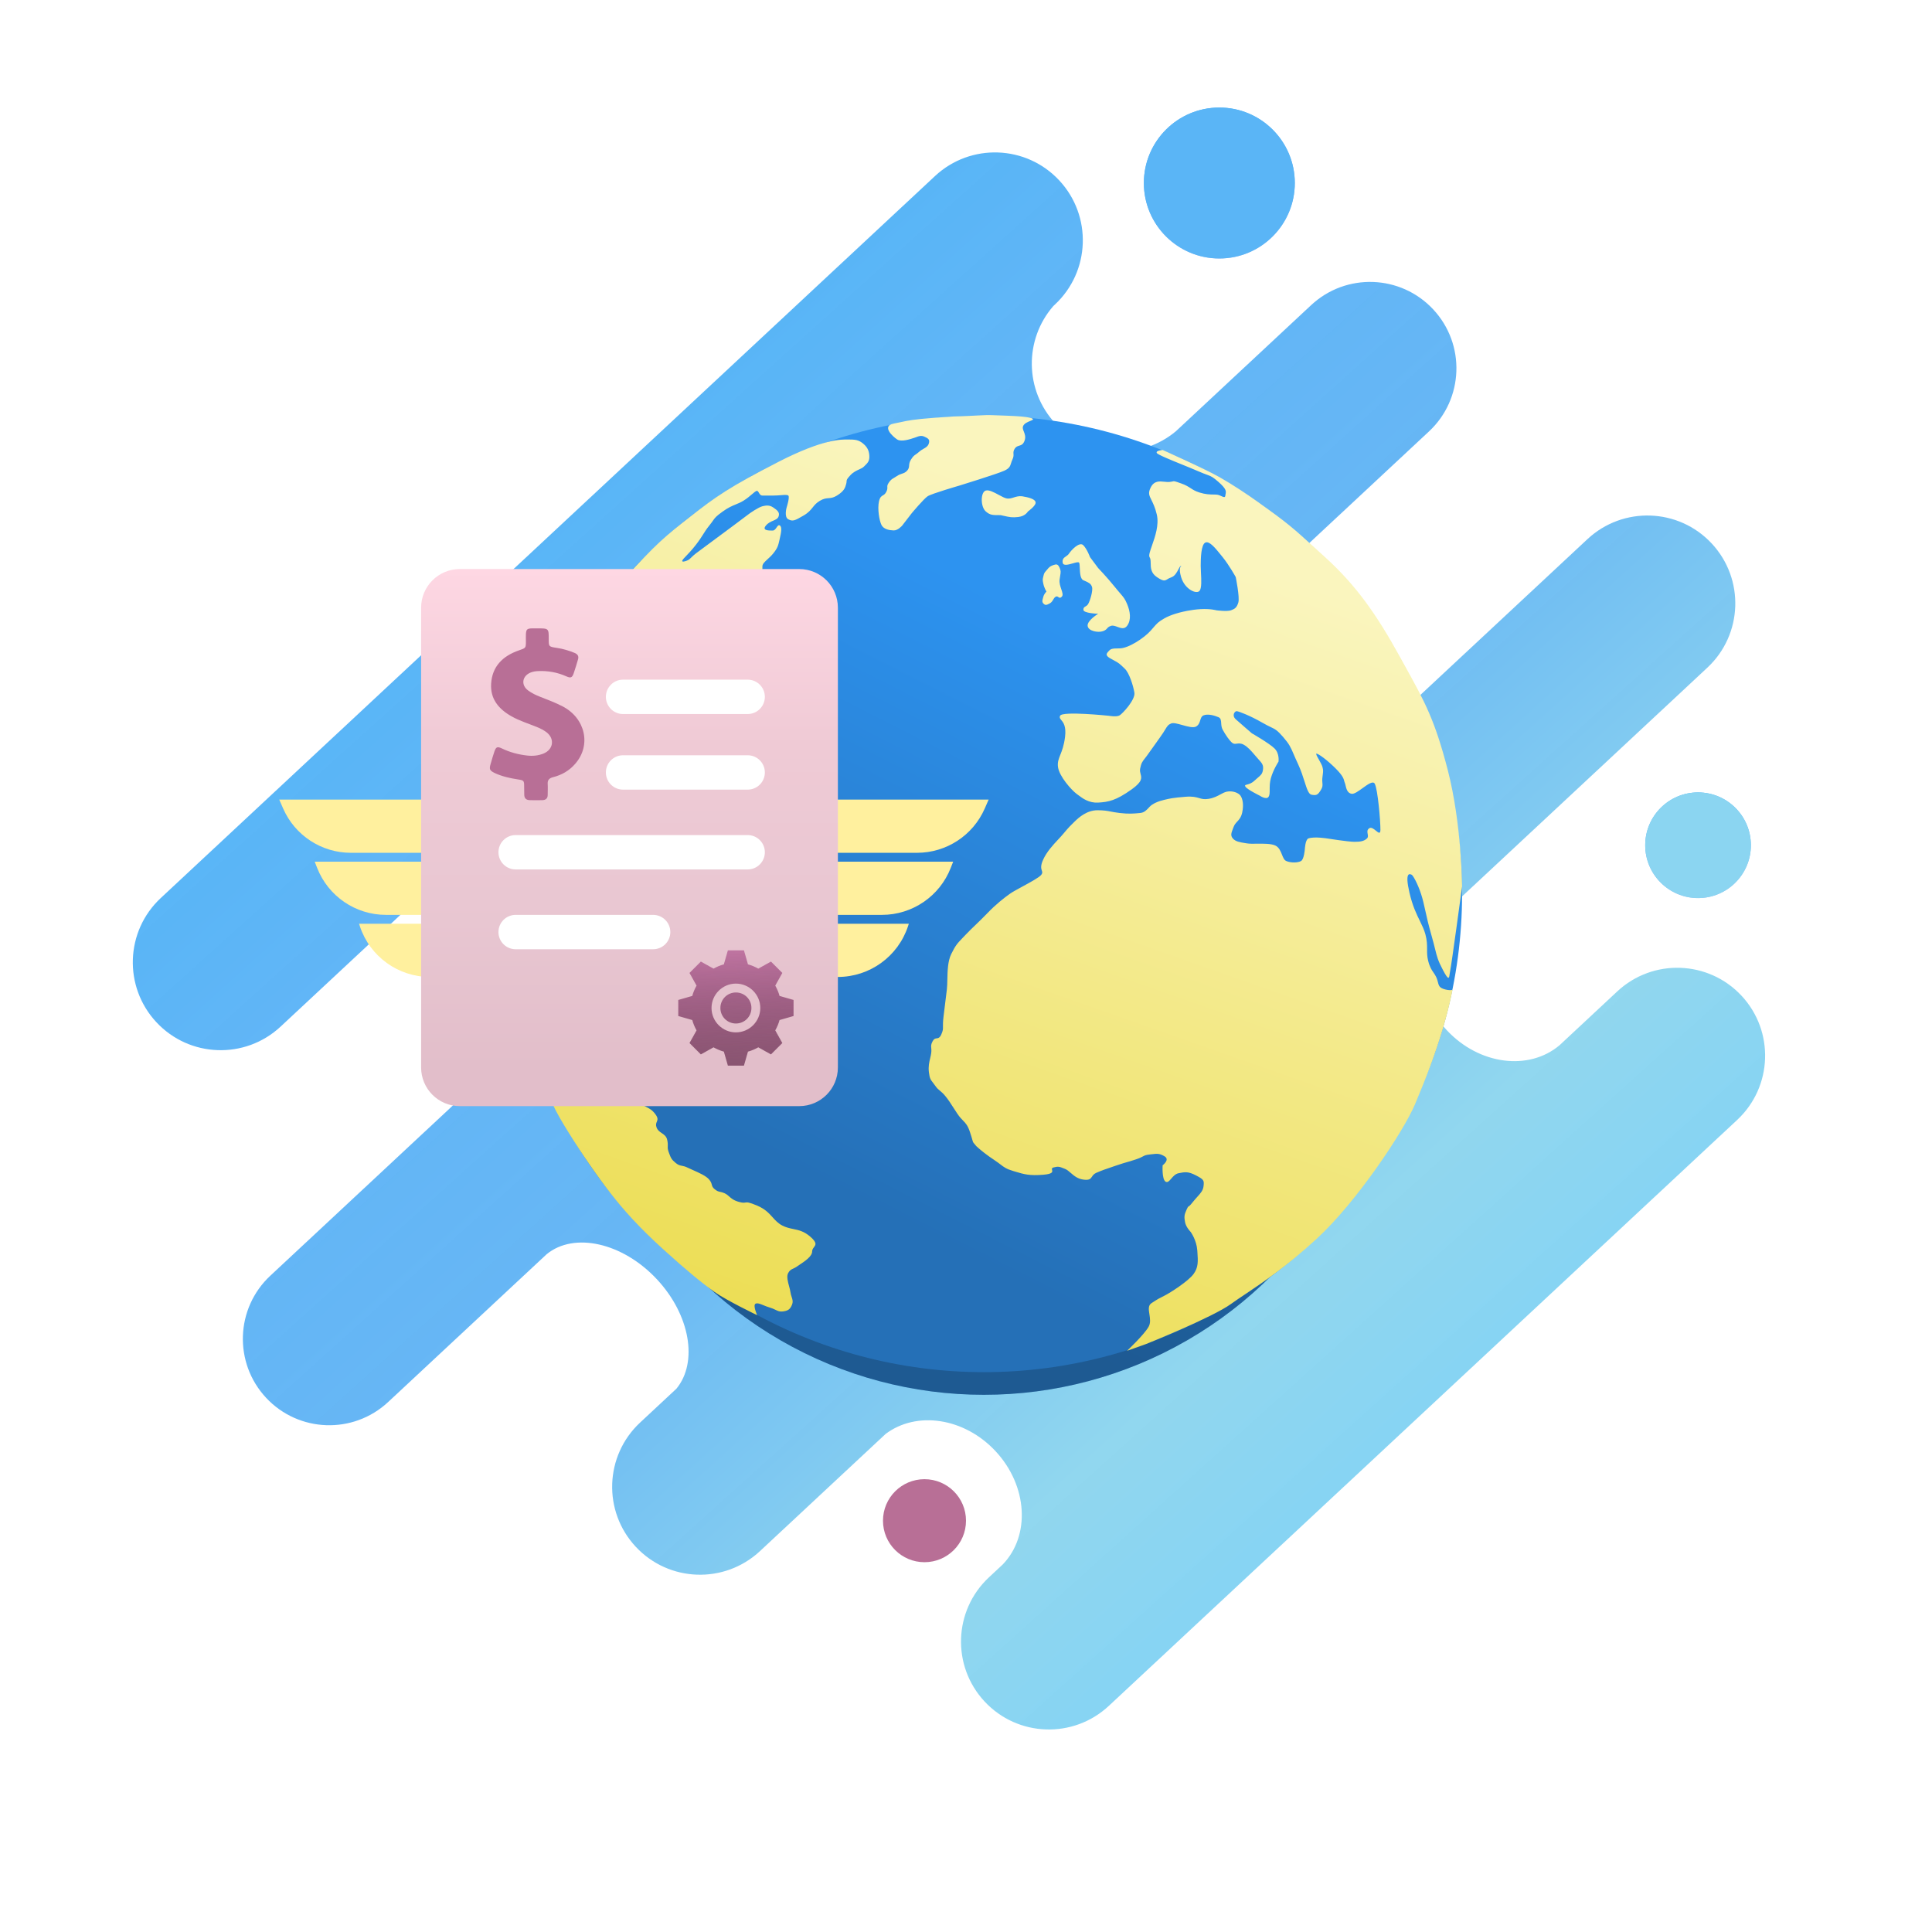 <svg width="256" height="256" viewBox="0 0 256 256" fill="none" xmlns="http://www.w3.org/2000/svg">
<circle cx="161.568" cy="24.252" r="10" fill="url(#paint0_linear)"/>
<circle cx="161.568" cy="24.252" r="10" fill="#5AB5F6"/>
<circle cx="225" cy="112" r="7" fill="url(#paint1_linear)"/>
<circle cx="225" cy="112" r="7" fill="#8BD5F1"/>
<path fill-rule="evenodd" clip-rule="evenodd" d="M190.463 121.826C187.091 125.692 187.57 132.07 191.716 136.516C195.988 141.097 202.578 141.937 206.65 138.498L214.301 131.363C219.005 126.977 226.373 127.234 230.76 131.938C235.146 136.642 234.888 144.01 230.185 148.396L146.925 226.037C142.222 230.423 134.853 230.166 130.467 225.463C126.081 220.759 126.338 213.39 131.042 209.004L132.847 207.321C136.562 203.499 136.184 196.866 131.912 192.285C127.766 187.839 121.436 186.916 117.344 190.01L100.701 205.53C95.997 209.916 88.628 209.659 84.242 204.955C79.856 200.252 80.113 192.883 84.817 188.497L89.628 184.011C92.509 180.522 91.456 174.244 87.048 169.517C82.505 164.645 76.069 163.213 72.438 166.187L51.431 185.776C46.808 190.087 39.566 189.834 35.256 185.211C30.945 180.589 31.198 173.347 35.821 169.036L70.231 136.948C74.475 132.529 74.564 125.504 70.327 120.96C66.218 116.554 59.498 116.044 54.804 119.597L37.184 136.028C32.481 140.414 25.112 140.157 20.726 135.453C16.34 130.75 16.597 123.381 21.301 118.995L123.894 23.326C128.597 18.939 135.966 19.197 140.352 23.9C144.738 28.604 144.481 35.973 139.777 40.359L139.576 40.547C135.704 44.981 135.743 51.721 139.852 56.127C144.09 60.671 151.104 61.071 155.808 57.146L173.733 40.431C178.355 36.12 185.597 36.373 189.908 40.996C194.219 45.619 193.966 52.86 189.343 57.171L137.521 105.496C134.302 108.91 135.281 115.43 139.824 120.302C144.233 125.03 150.422 126.518 154.103 123.887L210.349 71.436C215.053 67.05 222.421 67.308 226.807 72.011C231.194 76.715 230.936 84.084 226.233 88.47L190.463 121.826Z" fill="url(#paint2_linear)"/>
<circle cx="122.5" cy="201.5" r="5.5" fill="#B86F96"/>
<g filter="url(#filter0_f)">
<circle cx="130.367" cy="130.957" r="53.862" fill="url(#paint3_linear)"/>
<circle cx="130.367" cy="130.957" r="53.862" fill="black" fill-opacity="0.2"/>
</g>
<circle cx="130.367" cy="118.452" r="63.367" fill="url(#paint4_linear)"/>
<path fill-rule="evenodd" clip-rule="evenodd" d="M118.881 58.232C118.282 57.839 116.778 56.446 118.413 56.13C118.769 56.061 119.058 55.999 119.33 55.94L119.33 55.94C120.303 55.728 121.046 55.567 123.849 55.355C126.191 55.178 126.655 55.166 127.341 55.146C127.705 55.136 128.131 55.124 128.934 55.085C129.266 55.069 129.532 55.055 129.753 55.043C130.22 55.019 130.489 55.005 130.759 55.001C131.128 54.996 131.498 55.01 132.374 55.043L132.374 55.043L132.374 55.043C132.678 55.055 133.042 55.069 133.488 55.085C136.609 55.198 137.068 55.468 136.82 55.635C136.75 55.682 136.636 55.728 136.503 55.782C136.162 55.921 135.7 56.109 135.558 56.479C135.472 56.703 135.561 56.927 135.662 57.182C135.793 57.514 135.944 57.898 135.759 58.399C135.575 58.898 135.309 58.978 135.043 59.059C134.837 59.121 134.631 59.183 134.464 59.44C134.268 59.743 134.279 59.931 134.292 60.136C134.304 60.329 134.316 60.537 134.158 60.871C134.069 61.058 134.017 61.223 133.971 61.372C133.847 61.771 133.757 62.059 133.07 62.372C132.127 62.802 127.159 64.333 127.159 64.333C127.159 64.333 123.445 65.408 122.923 65.752C122.401 66.097 120.817 67.992 120.817 67.992L119.537 69.65C119.537 69.65 118.975 70.304 118.413 70.285C117.851 70.267 117.091 70.139 116.8 69.561C116.509 68.984 116.247 67.4 116.471 66.43C116.6 65.87 116.787 65.759 116.986 65.641C117.132 65.555 117.284 65.465 117.426 65.194C117.591 64.878 117.583 64.713 117.576 64.562C117.569 64.405 117.562 64.263 117.75 63.982C118.02 63.58 118.154 63.501 118.445 63.328C118.552 63.265 118.681 63.188 118.846 63.079C119.112 62.901 119.33 62.829 119.524 62.764C119.777 62.679 119.991 62.607 120.223 62.336C120.427 62.096 120.443 61.903 120.462 61.686C120.48 61.468 120.501 61.225 120.717 60.885C120.993 60.449 121.127 60.359 121.335 60.218C121.451 60.139 121.59 60.045 121.789 59.867C122.006 59.675 122.217 59.555 122.405 59.447C122.704 59.277 122.947 59.139 123.063 58.796C123.253 58.237 122.984 58.081 122.474 57.854C122.061 57.671 121.732 57.798 121.438 57.911C121.368 57.938 121.301 57.964 121.234 57.985C121.202 57.995 121.161 58.009 121.112 58.025C120.633 58.185 119.424 58.589 118.881 58.232ZM70.697 96.898C70.76 96.762 70.844 96.58 71.037 96.075C71.527 94.792 73.389 90.267 75.285 87.101C75.466 86.799 75.643 86.5 75.819 86.204L75.82 86.203L75.821 86.201L75.822 86.2L75.823 86.199L75.823 86.198C77.49 83.392 79.052 80.761 82.758 76.656C86.857 72.115 88.159 71.041 91.453 68.46C94.747 65.877 96.765 64.451 103.156 61.192C109.094 58.164 111.446 58.217 112.46 58.239C112.537 58.241 112.606 58.242 112.669 58.242C113.554 58.242 113.954 58.404 114.48 58.874C115.005 59.344 115.195 59.885 115.195 60.538C115.195 61.114 114.95 61.355 114.618 61.681C114.574 61.725 114.527 61.771 114.48 61.819C114.311 61.99 114.085 62.092 113.828 62.208C113.474 62.368 113.063 62.554 112.669 62.979C112.189 63.497 112.185 63.593 112.176 63.786C112.172 63.867 112.167 63.965 112.126 64.118C111.989 64.637 111.853 65.074 110.902 65.664C110.427 65.959 110.109 65.984 109.785 66.01C109.46 66.036 109.13 66.062 108.631 66.361C108.158 66.643 107.925 66.935 107.682 67.239C107.413 67.575 107.132 67.927 106.499 68.298C105.295 69.004 105.044 69.115 104.455 68.811C103.867 68.508 104.232 67.244 104.232 67.244C104.232 67.244 104.678 65.854 104.455 65.664C104.317 65.547 103.969 65.575 103.487 65.613C103.189 65.637 102.841 65.664 102.46 65.664H101.022C100.775 65.664 100.656 65.462 100.553 65.288C100.458 65.126 100.377 64.989 100.22 65.057C100.075 65.12 99.883 65.284 99.64 65.492L99.64 65.492C99.339 65.749 98.96 66.073 98.49 66.361C98.151 66.568 97.843 66.694 97.517 66.829C97.024 67.032 96.489 67.252 95.743 67.793C94.861 68.433 94.751 68.591 94.474 68.984L94.474 68.984L94.474 68.984L94.474 68.984L94.474 68.984C94.362 69.143 94.223 69.341 93.996 69.623C93.604 70.11 93.396 70.442 93.171 70.802C92.941 71.169 92.691 71.566 92.209 72.189C91.659 72.9 91.216 73.358 90.903 73.682C90.673 73.921 90.513 74.086 90.433 74.225C90.244 74.555 90.851 74.38 91.158 74.225C91.318 74.145 91.448 74.017 91.615 73.855C91.766 73.707 91.948 73.53 92.209 73.331C92.408 73.18 93.299 72.52 94.373 71.725L94.373 71.725L94.373 71.725L94.374 71.724L94.375 71.724C96.256 70.331 98.698 68.522 98.974 68.298C99.407 67.945 100.546 67.198 101.022 67.083C101.498 66.968 101.945 66.893 102.46 67.244C102.974 67.595 103.382 67.899 103.156 68.46C103.042 68.742 102.773 68.857 102.458 68.992C102.149 69.124 101.795 69.275 101.498 69.623C100.917 70.305 101.852 70.303 102.338 70.303L102.384 70.302C102.619 70.302 102.77 70.084 102.904 69.89C103.037 69.697 103.154 69.529 103.32 69.623C103.655 69.813 103.515 70.543 103.32 71.379C103.303 71.456 103.287 71.527 103.271 71.596C103.116 72.279 103.041 72.612 102.46 73.331C102.214 73.635 101.945 73.881 101.706 74.099L101.706 74.099L101.706 74.099C101.324 74.447 101.022 74.722 101.022 75.051V76.231C101.022 76.231 101.183 78.726 101.022 79.279C100.937 79.571 100.635 79.68 100.325 79.791C100.047 79.891 99.763 79.993 99.626 80.232C99.447 80.544 99.489 80.923 99.548 81.448C99.584 81.772 99.626 82.151 99.626 82.604V83.626C99.626 84.029 99.305 84.605 98.832 85.454C98.785 85.539 98.736 85.627 98.686 85.718C98.508 86.037 98.409 86.255 98.34 86.404C98.196 86.719 98.191 86.731 97.884 86.767C97.6 86.802 97.427 86.589 97.186 86.293C97.044 86.119 96.878 85.916 96.653 85.718C96.367 85.467 96.256 85.352 96.168 85.262C96.069 85.159 95.999 85.088 95.743 84.886C95.57 84.75 95.313 84.599 95.048 84.443C94.573 84.164 94.074 83.871 93.996 83.626C93.943 83.462 94.165 83.407 94.475 83.331C94.886 83.229 95.453 83.089 95.743 82.604C96.003 82.169 96.492 81.957 97.022 81.727C97.529 81.507 98.072 81.27 98.49 80.808C99.106 80.125 98.716 80.17 98.308 80.218C98.151 80.236 97.991 80.254 97.884 80.232C97.81 80.216 97.72 80.186 97.616 80.15L97.616 80.15C97.176 80.001 96.487 79.766 95.743 80.232C95.352 80.477 95.081 80.734 94.855 80.948C94.548 81.238 94.324 81.45 93.996 81.45C93.671 81.45 93.452 81.056 93.263 80.716C93.12 80.459 92.994 80.232 92.852 80.232C92.697 80.232 92.746 80.394 92.814 80.617C92.889 80.865 92.987 81.188 92.852 81.45C92.735 81.68 92.514 81.815 92.289 81.953C92.026 82.114 91.756 82.279 91.636 82.604C91.433 83.151 91.556 83.376 91.748 83.726C91.767 83.762 91.788 83.799 91.809 83.838C91.901 84.011 92.1 84.121 92.301 84.23C92.586 84.387 92.873 84.544 92.852 84.886C92.818 85.47 92.525 86.352 91.636 86.767C91.086 87.024 90.678 86.964 90.115 86.88C89.767 86.828 89.359 86.767 88.822 86.767H87.686C87.475 86.767 87.4 86.529 87.322 86.279C87.236 86.005 87.146 85.718 86.866 85.718C86.333 85.718 85.47 85.968 84.63 86.767C84.182 87.194 84.169 87.534 84.157 87.84C84.146 88.108 84.137 88.35 83.838 88.602C83.487 88.897 83.287 88.787 83.079 88.672C82.905 88.576 82.725 88.477 82.447 88.602C81.833 88.878 80.882 89.538 79.613 90.78C78.921 91.457 78.614 91.945 78.345 92.374C78.119 92.733 77.92 93.05 77.545 93.399C77.121 93.795 76.88 93.987 76.622 94.192C76.379 94.385 76.121 94.591 75.681 94.99C75.175 95.448 74.985 95.642 74.773 95.858C74.605 96.029 74.423 96.214 74.059 96.557C73.772 96.826 73.399 97.143 73.023 97.462L73.023 97.462C72.32 98.058 71.608 98.661 71.439 98.976C71.309 99.216 71.351 99.518 71.405 99.906C71.459 100.298 71.526 100.777 71.439 101.369C71.266 102.544 70.796 104.82 70.543 105.065C70.289 105.31 69.949 105.31 69.619 105.065C69.289 104.82 68.725 103.686 68.725 103.686L69.341 101.266C69.341 101.266 69.723 99.855 70.241 98.206C70.555 97.206 70.601 97.107 70.697 96.898ZM152.192 175.812C151.573 176.891 149.34 178.988 149.34 178.988L151.859 178.09C151.859 178.09 160.662 174.564 163.104 172.787C163.706 172.349 164.377 171.9 165.126 171.399L165.126 171.399L165.127 171.398L165.127 171.398C167.417 169.864 170.437 167.842 174.451 164.157C179.78 159.265 185.975 149.922 187.495 146.32C189.014 142.718 190.222 139.555 191.189 136.294C192.155 133.032 192.511 130.896 192.472 131.105C192.434 131.315 191.292 131.154 190.902 130.856C190.669 130.679 190.613 130.456 190.538 130.162C190.487 129.962 190.428 129.729 190.299 129.455C190.19 129.223 190.07 129.049 189.945 128.87C189.706 128.525 189.452 128.159 189.241 127.324C189.092 126.734 189.093 126.265 189.095 125.777C189.096 125.213 189.098 124.623 188.87 123.79C188.699 123.17 188.438 122.637 188.142 122.033C187.694 121.121 187.168 120.048 186.757 118.271C186.118 115.504 186.795 115.796 187.011 115.889L187.03 115.897C187.037 115.9 187.043 115.903 187.048 115.904C187.204 115.959 187.822 117.004 188.299 118.46C188.531 119.167 188.68 119.844 188.859 120.655C189.049 121.517 189.273 122.529 189.663 123.887C189.9 124.714 190.045 125.298 190.16 125.767L190.16 125.767C190.413 126.791 190.53 127.263 191.189 128.518C191.961 129.991 192.008 129.64 192.084 129.068C192.103 128.93 192.123 128.779 192.155 128.637C192.323 127.911 193.735 117.456 193.735 117.456C193.735 117.456 193.689 109.212 191.835 102.029C190.124 95.402 188.79 92.99 186.171 88.254L186.171 88.254L186.17 88.254L186.17 88.253C185.95 87.856 185.722 87.443 185.483 87.01C182.398 81.404 179.677 77.544 175.588 73.834C175.102 73.393 174.67 72.999 174.277 72.641C171.365 69.987 170.649 69.334 166.639 66.477C165.348 65.557 163.317 64.199 161.605 63.234C159.295 61.933 154.055 59.623 154.055 59.623C154.055 59.623 153.099 59.701 153.28 60.023C153.404 60.245 155.132 60.946 156.723 61.592L156.723 61.592C157.447 61.886 158.143 62.168 158.646 62.389C159.264 62.659 159.669 62.809 159.973 62.921L160.099 62.968C160.504 63.119 160.755 63.243 161.457 63.861C162.525 64.802 162.468 65.097 162.397 65.466L162.397 65.466C162.384 65.529 162.372 65.594 162.364 65.665C162.333 65.967 162.13 65.873 161.851 65.744C161.682 65.665 161.484 65.574 161.28 65.55C161.122 65.531 160.955 65.529 160.769 65.527C160.314 65.521 159.748 65.514 158.947 65.263C158.382 65.086 158.083 64.893 157.768 64.688C157.454 64.485 157.124 64.271 156.499 64.052C155.601 63.738 155.596 63.739 155.376 63.791C155.289 63.812 155.168 63.841 154.944 63.861C154.742 63.88 154.52 63.856 154.293 63.833C153.633 63.764 152.921 63.69 152.468 64.603C152.109 65.328 152.269 65.649 152.571 66.255C152.781 66.678 153.06 67.238 153.28 68.17C153.605 69.543 153.051 71.126 152.646 72.285C152.381 73.042 152.18 73.617 152.329 73.834C152.462 74.028 152.467 74.311 152.471 74.632C152.48 75.215 152.491 75.924 153.28 76.458C154.171 77.062 154.345 76.957 154.688 76.749C154.816 76.671 154.968 76.579 155.191 76.505C155.68 76.34 155.942 75.832 156.14 75.449C156.272 75.193 156.376 74.993 156.499 74.988C156.521 74.987 156.538 74.986 156.549 74.984C156.46 75.022 156.145 75.264 156.499 76.458C156.99 78.116 158.553 78.774 158.947 78.29C159.239 77.932 159.183 76.853 159.134 75.905L159.134 75.905L159.134 75.903C159.117 75.569 159.1 75.252 159.1 74.988C159.1 73.976 159.145 72.119 159.734 71.886C160.273 71.672 161.04 72.624 161.806 73.574L161.808 73.577C161.878 73.663 161.947 73.749 162.016 73.834C162.849 74.86 163.738 76.458 163.738 76.458C163.738 76.458 164.289 79.138 164.087 79.826C163.885 80.514 163.619 80.685 163.104 80.87C162.59 81.055 161.182 80.87 161.182 80.87C161.182 80.87 160.416 80.643 159.1 80.712C157.785 80.781 156.514 81.114 156.514 81.114C156.514 81.114 155.166 81.417 154.244 81.961C153.467 82.42 153.334 82.573 152.809 83.178L152.809 83.178C152.711 83.291 152.6 83.419 152.468 83.569C151.629 84.518 149.536 85.913 148.355 85.913C147.218 85.913 147.151 85.99 146.81 86.385L146.769 86.433C146.39 86.87 146.889 87.131 147.609 87.507C148.244 87.84 148.43 88.019 148.863 88.437C148.92 88.492 148.982 88.551 149.049 88.615C149.627 89.166 150.162 90.846 150.313 91.779C150.463 92.712 148.757 94.546 148.355 94.79C147.953 95.033 146.938 94.846 146.938 94.846C146.938 94.846 140.741 94.19 140.465 94.846C140.359 95.094 140.47 95.227 140.631 95.422C140.896 95.74 141.298 96.224 141.123 97.654C140.982 98.798 140.712 99.475 140.495 100.02C140.276 100.572 140.11 100.988 140.188 101.617C140.342 102.865 141.989 104.7 142.646 105.183C142.709 105.229 142.773 105.278 142.839 105.328L142.84 105.328C143.471 105.804 144.289 106.42 145.525 106.347C146.893 106.266 147.87 106.079 149.941 104.604C151.404 103.563 151.274 103.077 151.135 102.56C151.078 102.345 151.019 102.125 151.072 101.857C151.221 101.104 151.358 100.929 151.693 100.502C151.764 100.412 151.844 100.309 151.936 100.188C152.199 99.837 152.437 99.496 152.721 99.091L152.721 99.091L152.722 99.091L152.722 99.09C152.998 98.696 153.318 98.24 153.744 97.654C154.052 97.231 154.244 96.915 154.392 96.671C154.66 96.228 154.783 96.024 155.191 95.859C155.482 95.741 156.062 95.904 156.669 96.074C157.381 96.274 158.131 96.484 158.498 96.265C158.848 96.055 158.949 95.73 159.041 95.432C159.127 95.154 159.205 94.901 159.473 94.79C160.028 94.559 160.896 94.79 161.457 95.033C161.772 95.17 161.791 95.463 161.813 95.814C161.831 96.088 161.851 96.397 162.016 96.697C162.391 97.38 162.899 98.125 163.29 98.442C163.472 98.59 163.659 98.566 163.877 98.538C164.126 98.506 164.418 98.468 164.795 98.674C165.343 98.972 165.792 99.498 166.243 100.025L166.243 100.026L166.243 100.026C166.374 100.179 166.505 100.333 166.639 100.481L166.695 100.542C167.247 101.153 167.445 101.372 167.346 102.029C167.269 102.54 167.071 102.709 166.668 103.05L166.668 103.05L166.668 103.05C166.536 103.162 166.384 103.291 166.206 103.457C165.835 103.804 165.473 103.897 165.238 103.958C165.017 104.015 164.909 104.043 165.018 104.228C165.242 104.608 166.929 105.431 166.929 105.431C166.929 105.431 167.805 106.032 168.098 105.575C168.241 105.352 168.24 105.026 168.24 104.619C168.239 104.193 168.238 103.677 168.402 103.097C168.722 101.961 169.408 100.923 169.408 100.923C169.408 100.923 169.572 99.859 168.883 99.176C168.195 98.492 165.885 97.172 165.885 97.172C165.885 97.172 164.338 95.84 163.752 95.315C163.166 94.79 163.626 94.201 163.885 94.233C164.144 94.264 165.609 94.804 167.233 95.742C167.743 96.037 168.095 96.205 168.374 96.339C168.983 96.631 169.24 96.754 170.02 97.654C170.847 98.608 171.019 99.01 171.414 99.931L171.414 99.931C171.562 100.276 171.742 100.694 171.999 101.242C172.385 102.066 172.642 102.877 172.858 103.555C173.167 104.528 173.389 105.229 173.783 105.304C174.451 105.431 174.617 105.327 175.022 104.68C175.272 104.281 175.253 104.054 175.225 103.74C175.209 103.545 175.189 103.318 175.229 102.997C175.241 102.894 175.253 102.804 175.263 102.724L175.263 102.723C175.336 102.146 175.344 102.084 175.229 101.617C175.169 101.377 174.951 100.991 174.754 100.642C174.512 100.214 174.301 99.841 174.451 99.859C174.724 99.893 175.816 100.662 177.011 101.857C177.941 102.788 178.048 103.212 178.122 103.504C178.143 103.587 178.161 103.659 178.195 103.729C178.232 103.807 178.26 103.928 178.293 104.068C178.393 104.5 178.535 105.112 179.115 105.183C179.454 105.225 180.008 104.824 180.556 104.427C181.251 103.924 181.936 103.428 182.162 103.848C182.566 104.6 182.914 108.753 182.914 109.928C182.914 110.562 182.654 110.348 182.323 110.077C182.04 109.845 181.705 109.571 181.438 109.747C181.122 109.954 181.174 110.231 181.224 110.498C181.265 110.722 181.306 110.94 181.126 111.103C180.733 111.462 180.284 111.544 179.467 111.544C178.65 111.544 175.875 111.103 175.875 111.103C175.875 111.103 174.145 110.812 173.349 111.103C172.952 111.292 172.897 112.523 172.897 112.523C172.897 112.523 172.801 113.835 172.408 114.082C172.015 114.33 171.02 114.358 170.422 114.082C170.151 113.957 170.015 113.616 169.866 113.239C169.686 112.785 169.485 112.279 169.002 112.044C168.444 111.774 167.442 111.786 166.559 111.796H166.559C166.041 111.803 165.564 111.808 165.243 111.756L165.131 111.738L165.053 111.726C164.28 111.603 163.71 111.512 163.361 111.103C163.026 110.71 163.144 110.399 163.37 109.806L163.398 109.732C163.417 109.683 163.436 109.632 163.456 109.579C163.573 109.261 163.753 109.065 163.94 108.862C164.193 108.587 164.457 108.299 164.595 107.679C164.833 106.6 164.644 105.824 164.372 105.431C164.101 105.039 163.301 104.751 162.576 104.897C162.269 104.959 162.002 105.104 161.703 105.267L161.703 105.267L161.703 105.267C161.295 105.489 160.829 105.742 160.128 105.855C159.553 105.948 159.251 105.858 158.897 105.752C158.506 105.635 158.051 105.499 157.093 105.575C155.433 105.706 154.958 105.819 154.378 105.958L154.276 105.982L154.204 105.999C153.532 106.157 152.725 106.472 152.329 106.904L152.302 106.933C151.918 107.352 151.618 107.68 151.072 107.724C150.995 107.731 150.914 107.738 150.828 107.747C150.286 107.798 149.537 107.87 148.355 107.724C147.845 107.662 147.497 107.595 147.19 107.537C146.673 107.438 146.271 107.362 145.401 107.362C144.014 107.362 142.933 108.342 142.47 108.787L142.4 108.854C141.972 109.265 141.627 109.596 140.912 110.459C140.709 110.704 140.467 110.963 140.21 111.239L140.21 111.24L140.209 111.24L140.209 111.24C139.512 111.987 138.699 112.859 138.221 113.914C137.844 114.746 137.962 115.099 138.048 115.355C138.111 115.544 138.157 115.68 137.975 115.917C137.715 116.255 136.553 116.887 135.493 117.463C134.8 117.84 134.151 118.192 133.827 118.423C133.008 119.008 131.966 119.818 130.814 121.021C130.236 121.624 129.77 122.07 129.32 122.502L129.319 122.502L129.319 122.503C128.87 122.932 128.437 123.347 127.924 123.887C127.8 124.018 127.687 124.135 127.585 124.242C126.84 125.018 126.615 125.253 126.038 126.428C125.584 127.353 125.554 128.662 125.529 129.788V129.788C125.518 130.288 125.507 130.752 125.461 131.13L125.031 134.629C124.938 135.39 124.943 135.778 124.947 136.048C124.952 136.397 124.954 136.547 124.733 137.054C124.525 137.533 124.321 137.559 124.119 137.584C123.94 137.607 123.763 137.629 123.584 137.958C123.348 138.391 123.367 138.586 123.394 138.854C123.41 139.02 123.43 139.215 123.393 139.512C123.362 139.763 123.305 140.003 123.246 140.25C123.124 140.764 122.994 141.308 123.081 142.053C123.18 142.896 123.316 143.069 123.597 143.428C123.683 143.538 123.783 143.666 123.901 143.836C124.154 144.205 124.345 144.362 124.559 144.537C124.765 144.707 124.993 144.894 125.318 145.306C125.727 145.823 125.927 146.139 126.204 146.574L126.204 146.574L126.204 146.575L126.204 146.575L126.205 146.575C126.376 146.845 126.577 147.161 126.874 147.6C127.165 148.028 127.403 148.271 127.613 148.485C127.966 148.845 128.238 149.123 128.542 150.056C128.725 150.617 128.811 150.92 128.861 151.098C128.905 151.252 128.921 151.311 128.952 151.363C128.97 151.395 128.995 151.424 129.034 151.472C129.051 151.493 129.071 151.517 129.094 151.546L129.094 151.547C129.225 151.71 129.291 151.792 129.364 151.868C129.439 151.945 129.52 152.015 129.685 152.157C130.012 152.439 130.715 153.03 131.793 153.74C132.12 153.955 132.356 154.136 132.562 154.293C133.034 154.655 133.349 154.896 134.247 155.162L134.379 155.201L134.542 155.25L134.542 155.25L134.548 155.252L134.548 155.252C135.663 155.587 136.427 155.816 138.269 155.656C139.531 155.546 139.463 155.266 139.406 155.028C139.372 154.888 139.342 154.763 139.589 154.697C140.228 154.524 140.382 154.586 141.041 154.852L141.123 154.885C141.395 154.995 141.63 155.2 141.884 155.421L141.884 155.421C142.311 155.792 142.791 156.211 143.593 156.309C144.363 156.404 144.51 156.187 144.691 155.918C144.81 155.741 144.944 155.542 145.283 155.396C146.042 155.068 146.527 154.905 147.588 154.546L148.002 154.406C148.726 154.161 149.028 154.076 149.338 153.988C149.61 153.911 149.888 153.832 150.463 153.642C151.009 153.462 151.256 153.33 151.442 153.231C151.676 153.106 151.815 153.033 152.329 152.976C152.431 152.965 152.526 152.954 152.615 152.943C153.326 152.859 153.647 152.821 154.312 153.22C155.061 153.669 154.055 154.406 154.055 154.406C154.055 154.406 153.936 156.262 154.448 156.577C154.711 156.738 154.928 156.487 155.193 156.179C155.443 155.888 155.736 155.548 156.152 155.462C157.006 155.286 157.433 155.204 158.477 155.748C159.521 156.292 159.57 156.407 159.473 157.194C159.405 157.749 159.094 158.093 158.653 158.582C158.469 158.786 158.263 159.014 158.042 159.294C157.666 159.769 157.546 159.835 157.479 159.872C157.411 159.909 157.396 159.918 157.231 160.277C156.9 160.995 156.902 161.263 157.026 161.942C157.15 162.622 157.773 163.239 157.773 163.239C157.773 163.239 158.553 164.305 158.646 165.68L158.66 165.878C158.747 167.135 158.802 167.922 158.152 168.815C157.468 169.755 155.074 171.299 154.263 171.702L154.263 171.702L154.263 171.702L154.262 171.702C153.887 171.889 153.685 171.989 153.49 172.1C153.264 172.228 153.046 172.37 152.577 172.675C152.118 172.975 152.205 173.527 152.302 174.14C152.39 174.695 152.486 175.299 152.192 175.812ZM156.571 74.978C156.57 74.977 156.562 74.978 156.549 74.984C156.566 74.981 156.572 74.979 156.571 74.978ZM100.324 174.265C100.324 174.265 99.716 172.91 100.126 172.741C100.389 172.633 100.721 172.769 101.153 172.947L101.153 172.947C101.396 173.047 101.67 173.16 101.982 173.25C102.323 173.349 102.561 173.464 102.765 173.562C103.079 173.713 103.31 173.825 103.712 173.775C104.373 173.694 104.687 173.528 104.942 172.887C105.107 172.475 105.009 172.181 104.896 171.841C104.833 171.653 104.766 171.452 104.736 171.208C104.71 170.995 104.638 170.731 104.562 170.45C104.394 169.83 104.203 169.127 104.428 168.702C104.635 168.312 104.828 168.222 105.097 168.098C105.253 168.026 105.435 167.942 105.659 167.781C105.76 167.708 105.881 167.627 106.014 167.538C106.678 167.093 107.611 166.468 107.611 165.834C107.611 165.582 107.738 165.413 107.856 165.256C108.093 164.942 108.294 164.674 107.37 163.869C106.538 163.144 105.829 162.998 105.116 162.851C104.643 162.753 104.168 162.655 103.653 162.387C103.093 162.095 102.745 161.709 102.377 161.3C101.899 160.768 101.386 160.198 100.324 159.747C99.207 159.272 98.995 159.305 98.758 159.343C98.596 159.369 98.423 159.397 97.946 159.267C97.218 159.07 96.902 158.791 96.615 158.537C96.436 158.379 96.269 158.231 96.02 158.117C95.754 157.996 95.578 157.959 95.425 157.927C95.204 157.881 95.031 157.845 94.703 157.579C94.411 157.343 94.368 157.175 94.317 156.978C94.27 156.798 94.217 156.594 93.965 156.291C93.566 155.811 92.585 155.379 91.799 155.032L91.799 155.032L91.798 155.032C91.542 154.919 91.306 154.815 91.119 154.722C90.783 154.555 90.555 154.511 90.352 154.472C90.094 154.423 89.879 154.381 89.54 154.104C88.962 153.631 88.884 153.418 88.642 152.76L88.607 152.666C88.464 152.278 88.472 152.096 88.482 151.877C88.491 151.682 88.501 151.458 88.407 151.034C88.301 150.559 87.997 150.353 87.69 150.145C87.415 149.959 87.137 149.771 86.996 149.387C86.865 149.034 86.95 148.833 87.03 148.642C87.134 148.392 87.231 148.16 86.837 147.632C86.418 147.073 86.046 146.885 85.665 146.694C85.411 146.566 85.154 146.437 84.877 146.194C84.554 145.909 84.06 145.592 83.552 145.265C82.975 144.894 82.381 144.511 81.997 144.153C81.617 143.798 81.545 143.589 81.451 143.315C81.367 143.069 81.264 142.771 80.903 142.269C80.539 141.763 80.227 141.463 79.958 141.205C79.664 140.924 79.423 140.693 79.225 140.297C79.033 139.915 79.078 139.589 79.119 139.292C79.159 138.999 79.196 138.734 79.001 138.47C78.606 137.937 77.315 136.427 76.505 135.949C76.111 135.717 75.909 135.71 75.76 135.705C75.601 135.7 75.502 135.697 75.298 135.43C75.2 135.301 75.091 135.174 74.977 135.041L74.977 135.041L74.977 135.041L74.977 135.04L74.977 135.04C74.629 134.635 74.234 134.174 73.953 133.454C73.757 132.948 73.784 132.452 73.807 132.055C73.827 131.701 73.842 131.427 73.689 131.298C73.553 131.183 73.477 131.255 73.376 131.35C73.236 131.483 73.049 131.659 72.588 131.433C72.185 131.235 71.94 130.866 71.737 130.56C71.541 130.266 71.384 130.03 71.162 130.057C70.708 130.113 70.57 130.352 70.57 131.681C70.57 132.718 70.613 132.976 70.688 133.43C70.71 133.558 70.733 133.701 70.759 133.881C70.789 134.084 70.764 134.406 70.73 134.839C70.628 136.165 70.445 138.529 71.49 141.679C72.877 145.857 73.451 147.009 75.298 149.993C77.145 152.978 79.183 155.906 80.903 158.117C82.623 160.329 84.745 162.702 87.871 165.531C90.998 168.36 93.085 170.07 94.703 171.208C96.321 172.346 100.324 174.265 100.324 174.265ZM71.037 105.957C71.254 106.103 71.384 106.426 71.463 107.007C71.506 107.33 71.501 107.488 71.489 107.909C71.478 108.245 71.463 108.749 71.463 109.637C71.463 110.575 71.484 110.935 71.497 111.148C71.511 111.389 71.514 111.442 71.463 111.93C71.365 112.849 70.665 112.657 70.57 111.93C70.535 111.662 70.443 111.161 70.34 110.604L70.34 110.604L70.34 110.604C70.164 109.649 69.957 108.53 69.957 108.136C69.957 107.764 70.114 107.447 70.277 107.116C70.387 106.893 70.5 106.664 70.57 106.408C70.745 105.771 70.82 105.812 71.037 105.957ZM73.088 115.513C73.024 115.409 72.948 115.286 72.875 115.096C72.821 114.955 72.776 114.757 72.726 114.541C72.62 114.077 72.493 113.524 72.216 113.248C71.875 112.909 71.773 113.197 71.641 113.569C71.616 113.641 71.59 113.715 71.561 113.788C71.378 114.248 71.654 115.487 71.833 115.938C71.862 116.01 71.885 116.072 71.906 116.125L71.906 116.125C72.012 116.403 72.028 116.444 72.216 116.549C72.44 116.674 72.612 116.737 72.928 116.549C73.246 116.361 73.257 116.257 73.245 115.938C73.238 115.756 73.174 115.652 73.088 115.513ZM74.607 118.615C74.733 118.943 74.319 119.104 73.966 119.241C73.841 119.29 73.722 119.336 73.639 119.385C73.322 119.573 73.137 118.584 73.32 118.125L73.323 118.117C73.503 117.662 73.631 117.341 74.035 117.743C74.421 118.127 74.437 118.168 74.584 118.553L74.607 118.615ZM132.332 65.57C131.722 65.241 131.063 64.884 130.634 64.996C129.907 65.187 129.904 67.159 130.634 67.779C131.198 68.259 131.498 68.259 132.551 68.258L132.591 68.258C132.732 68.289 132.86 68.318 132.978 68.345C133.77 68.523 134.113 68.6 134.933 68.504C135.876 68.393 136.2 67.779 136.2 67.779C136.2 67.779 137.33 66.983 137.218 66.541C137.146 66.121 136.3 65.901 135.448 65.76C134.988 65.707 134.646 65.815 134.325 65.917C134.036 66.009 133.765 66.095 133.439 66.053C133.157 66.017 132.756 65.8 132.332 65.57ZM144.695 77.77C144.853 78.264 144.427 79.632 144.184 80.039C144.08 80.213 143.95 80.288 143.835 80.355C143.68 80.445 143.552 80.519 143.552 80.795C143.552 81.276 145.515 81.326 145.515 81.326C145.515 81.326 144.047 82.217 144.116 82.923C144.184 83.629 145.515 83.865 146.162 83.629C146.482 83.513 146.595 83.385 146.702 83.263C146.812 83.138 146.917 83.019 147.234 82.923C147.479 82.849 147.768 82.955 148.063 83.064C148.52 83.232 148.994 83.407 149.349 82.923C149.933 82.127 149.753 81.007 149.349 80.039C149.064 79.357 148.89 79.156 148.447 78.641C148.261 78.426 148.027 78.155 147.718 77.77C146.672 76.469 145.515 75.272 145.515 75.272L144.43 73.818C144.43 73.818 144.066 72.796 143.552 72.254C143.038 71.711 141.937 72.911 141.641 73.364C141.537 73.522 141.388 73.625 141.243 73.724C140.977 73.907 140.729 74.078 140.815 74.569C140.893 75.013 141.573 74.817 142.155 74.648C142.566 74.53 142.928 74.425 142.996 74.569C143.051 74.685 143.063 74.949 143.076 75.26V75.26C143.104 75.886 143.139 76.703 143.552 76.886C143.61 76.912 143.665 76.936 143.719 76.959L143.719 76.959C144.238 77.185 144.552 77.322 144.695 77.77ZM139.536 74.888C140.013 74.725 140.173 74.731 140.403 75.233C140.587 75.637 140.561 75.799 140.475 76.323C140.453 76.451 140.429 76.601 140.403 76.781C140.339 77.221 140.492 77.674 140.626 78.071C140.771 78.5 140.893 78.863 140.692 79.067C140.479 79.284 140.362 79.203 140.241 79.118C140.144 79.05 140.044 78.981 139.89 79.067C139.73 79.156 139.645 79.301 139.554 79.456C139.448 79.635 139.334 79.828 139.088 79.962C138.629 80.213 138.478 80.207 138.249 79.962C138.055 79.754 138.115 79.543 138.202 79.237C138.218 79.183 138.234 79.127 138.249 79.067C138.355 78.666 138.661 78.392 138.661 78.392C138.661 78.392 138.361 77.906 138.249 77.36C138.142 76.832 138.144 76.823 138.239 76.413C138.242 76.399 138.246 76.384 138.249 76.369C138.349 75.939 138.389 75.893 138.621 75.626C138.634 75.612 138.648 75.596 138.661 75.58C138.7 75.536 138.735 75.494 138.769 75.454C138.974 75.21 139.126 75.027 139.536 74.888Z" fill="url(#paint5_linear)"/>
<path d="M87.525 122.401H120.425L120.314 122.737C118.987 126.745 115.241 129.451 111.019 129.451H87.525V122.401Z" fill="#FFF09E"/>
<path d="M87.525 114.176H126.3L125.981 114.993C124.515 118.752 120.894 121.226 116.86 121.226H87.525V114.176Z" fill="#FFF09E"/>
<path d="M87.525 105.951H131L130.483 107.134C128.924 110.698 125.402 113.001 121.512 113.001H87.525V105.951Z" fill="#FFF09E"/>
<path d="M80.475 122.401H47.575L47.686 122.737C49.013 126.745 52.76 129.451 56.982 129.451H80.475V122.401Z" fill="#FFF09E"/>
<path d="M80.475 114.176H41.7L42.019 114.993C43.486 118.752 47.107 121.226 51.141 121.226H80.475V114.176Z" fill="#FFF09E"/>
<path d="M80.476 105.951H37.001L37.518 107.134C39.077 110.698 42.599 113.001 46.489 113.001H80.476V105.951Z" fill="#FFF09E"/>
<path fill-rule="evenodd" clip-rule="evenodd" d="M55.8 80.525C55.8 77.695 58.094 75.401 60.924 75.401H105.901C108.731 75.401 111.025 77.695 111.025 80.525V141.443C111.025 144.273 108.731 146.567 105.901 146.567H60.924C58.094 146.567 55.8 144.273 55.8 141.443V80.525Z" fill="url(#paint6_linear)"/>
<path fill-rule="evenodd" clip-rule="evenodd" d="M80.282 92.335C80.282 91.078 81.301 90.058 82.559 90.058H99.07C100.327 90.058 101.347 91.078 101.347 92.335V92.335C101.347 93.593 100.327 94.613 99.07 94.613H85.709H82.559C81.301 94.613 80.282 93.593 80.282 92.335V92.335Z" fill="white"/>
<path d="M71.594 92.338C71.02 92.116 70.461 91.85 69.965 91.48C69.003 90.756 69.189 89.574 70.306 89.115C70.632 88.983 70.958 88.938 71.299 88.923C72.603 88.864 73.844 89.086 75.039 89.618C75.628 89.884 75.815 89.795 76.016 89.219C76.234 88.613 76.404 87.992 76.591 87.371C76.715 86.957 76.559 86.692 76.141 86.514C75.38 86.204 74.604 85.967 73.782 85.849C72.711 85.686 72.711 85.686 72.711 84.681C72.711 83.262 72.711 83.262 71.191 83.262C70.973 83.262 70.756 83.262 70.539 83.262C69.825 83.277 69.716 83.395 69.685 84.075C69.67 84.371 69.685 84.681 69.685 84.977C69.685 85.879 69.67 85.864 68.77 86.174C66.582 86.928 65.216 88.332 65.077 90.594C64.953 92.589 66.054 93.949 67.792 94.924C68.863 95.53 70.058 95.885 71.191 96.358C71.641 96.535 72.059 96.757 72.432 97.038C73.518 97.895 73.332 99.299 72.028 99.846C71.33 100.127 70.601 100.201 69.841 100.112C68.677 99.979 67.559 99.684 66.52 99.181C65.899 98.885 65.728 98.959 65.511 99.58C65.325 100.127 65.17 100.674 65.015 101.206C64.797 101.945 64.875 102.108 65.62 102.462C66.566 102.891 67.575 103.113 68.615 103.275C69.421 103.394 69.453 103.438 69.453 104.221C69.453 104.576 69.453 104.946 69.468 105.3C69.468 105.758 69.701 106.01 70.197 106.024C70.756 106.039 71.315 106.039 71.873 106.024C72.339 106.01 72.572 105.773 72.572 105.345C72.572 104.857 72.603 104.354 72.572 103.867C72.54 103.364 72.773 103.113 73.285 102.98C74.465 102.684 75.458 102.093 76.218 101.206C78.375 98.752 77.568 95.161 74.542 93.594C73.596 93.106 72.587 92.722 71.594 92.338Z" fill="#B86F96"/>
<path fill-rule="evenodd" clip-rule="evenodd" d="M80.282 102.353C80.282 101.095 81.301 100.076 82.559 100.076H99.07C100.327 100.076 101.347 101.095 101.347 102.353V102.353C101.347 103.611 100.327 104.63 99.07 104.63H82.559C81.301 104.63 80.282 103.611 80.282 102.353V102.353Z" fill="white"/>
<path fill-rule="evenodd" clip-rule="evenodd" d="M66.048 112.928C66.048 111.67 67.068 110.651 68.326 110.651H99.07C100.327 110.651 101.347 111.67 101.347 112.928V112.928C101.347 114.186 100.327 115.205 99.07 115.205H68.326C67.068 115.205 66.048 114.186 66.048 112.928V112.928Z" fill="white"/>
<path fill-rule="evenodd" clip-rule="evenodd" d="M66.048 123.503C66.048 122.245 67.068 121.226 68.326 121.226H86.544C87.802 121.226 88.822 122.245 88.822 123.503V123.503C88.822 124.761 87.802 125.78 86.544 125.78H68.326C67.068 125.78 66.048 124.761 66.048 123.503V123.503Z" fill="white"/>
<path d="M96.447 125.926L95.915 127.78C95.433 127.913 94.972 128.107 94.547 128.349L92.867 127.413L91.362 128.918L92.298 130.598C92.056 131.024 91.862 131.484 91.729 131.966L89.874 132.498V134.628L91.729 135.161C91.862 135.643 92.056 136.103 92.298 136.528L91.362 138.208L92.867 139.714L94.547 138.777C94.972 139.019 95.433 139.214 95.915 139.346L96.447 141.201H98.577L99.109 139.346C99.592 139.214 100.052 139.019 100.477 138.777L102.157 139.714L103.662 138.208L102.726 136.528C102.968 136.103 103.162 135.643 103.295 135.161L105.15 134.628V132.498L103.295 131.966C103.162 131.484 102.968 131.024 102.726 130.598L103.662 128.918L102.157 127.413L100.477 128.349C100.052 128.107 99.592 127.913 99.109 127.78L98.577 125.926H96.447ZM97.512 130.332C99.29 130.332 100.743 131.786 100.743 133.563C100.743 135.341 99.29 136.795 97.512 136.795C95.734 136.795 94.281 135.341 94.281 133.563C94.281 131.786 95.734 130.332 97.512 130.332ZM97.512 131.507C96.369 131.507 95.456 132.421 95.456 133.563C95.456 134.706 96.369 135.62 97.512 135.62C98.655 135.62 99.568 134.706 99.568 133.563C99.568 132.421 98.655 131.507 97.512 131.507Z" fill="url(#paint7_linear)"/>
<defs>
<filter id="filter0_f" x="39.536" y="40.126" width="181.662" height="181.662" filterUnits="userSpaceOnUse" color-interpolation-filters="sRGB">
<feFlood flood-opacity="0" result="BackgroundImageFix"/>
<feBlend mode="normal" in="SourceGraphic" in2="BackgroundImageFix" result="shape"/>
<feGaussianBlur stdDeviation="18.484" result="effect1_foregroundBlur"/>
</filter>
<linearGradient id="paint0_linear" x1="151.568" y1="14.252" x2="151.568" y2="34.252" gradientUnits="userSpaceOnUse">
<stop stop-color="#5DB5F6"/>
<stop stop-color="#3DADF5" stop-opacity="0.903"/>
<stop offset="0.259" stop-color="#55B0F6" stop-opacity="0.93"/>
<stop offset="0.508" stop-color="#62B4F4" stop-opacity="0.966"/>
<stop offset="0.803" stop-color="#8FBCEE" stop-opacity="0.982"/>
<stop offset="1" stop-color="#A4BEF2"/>
</linearGradient>
<linearGradient id="paint1_linear" x1="218" y1="105" x2="218" y2="119" gradientUnits="userSpaceOnUse">
<stop stop-color="#37C6FF" stop-opacity="0.86"/>
<stop stop-color="#3DADF5" stop-opacity="0.903"/>
<stop offset="0.259" stop-color="#55B0F6" stop-opacity="0.93"/>
<stop offset="0.508" stop-color="#62B4F4" stop-opacity="0.966"/>
<stop offset="0.803" stop-color="#8FBCEE" stop-opacity="0.982"/>
<stop offset="1" stop-color="#A4BEF2"/>
</linearGradient>
<linearGradient id="paint2_linear" x1="-27.104" y1="119.525" x2="114.986" y2="277.237" gradientUnits="userSpaceOnUse">
<stop stop-color="#37C6FF" stop-opacity="0.86"/>
<stop stop-color="#3DADF5" stop-opacity="0.903"/>
<stop offset="0.259" stop-color="#55B0F6" stop-opacity="0.93"/>
<stop offset="0.508" stop-color="#62B4F4" stop-opacity="0.966"/>
<stop offset="0.803" stop-color="#8FD6EE" stop-opacity="0.982"/>
<stop offset="1" stop-color="#7FD2F7"/>
</linearGradient>
<linearGradient id="paint3_linear" x1="149.498" y1="182.275" x2="180.209" y2="121.829" gradientUnits="userSpaceOnUse">
<stop stop-color="#2570B7"/>
<stop offset="1" stop-color="#2D93F0"/>
</linearGradient>
<linearGradient id="paint4_linear" x1="152.874" y1="178.826" x2="189.005" y2="107.713" gradientUnits="userSpaceOnUse">
<stop stop-color="#2570B7"/>
<stop offset="1" stop-color="#2D93F0"/>
</linearGradient>
<linearGradient id="paint5_linear" x1="362.805" y1="339.725" x2="424.073" y2="165.7" gradientUnits="userSpaceOnUse">
<stop stop-color="#E4D017"/>
<stop offset="1" stop-color="#FAF5BE"/>
</linearGradient>
<linearGradient id="paint6_linear" x1="57.655" y1="75.401" x2="57.655" y2="141.786" gradientUnits="userSpaceOnUse">
<stop stop-color="#FED7E3"/>
<stop offset="0.354" stop-color="#EFCAD5"/>
<stop offset="0.661" stop-color="#E9C7D2"/>
<stop offset="1" stop-color="#E2BECA"/>
</linearGradient>
<linearGradient id="paint7_linear" x1="97.512" y1="125.926" x2="98.1" y2="144.726" gradientUnits="userSpaceOnUse">
<stop stop-color="#BF74A1"/>
<stop offset="1" stop-color="#480F31" stop-opacity="0.6"/>
</linearGradient>
</defs>
</svg>
